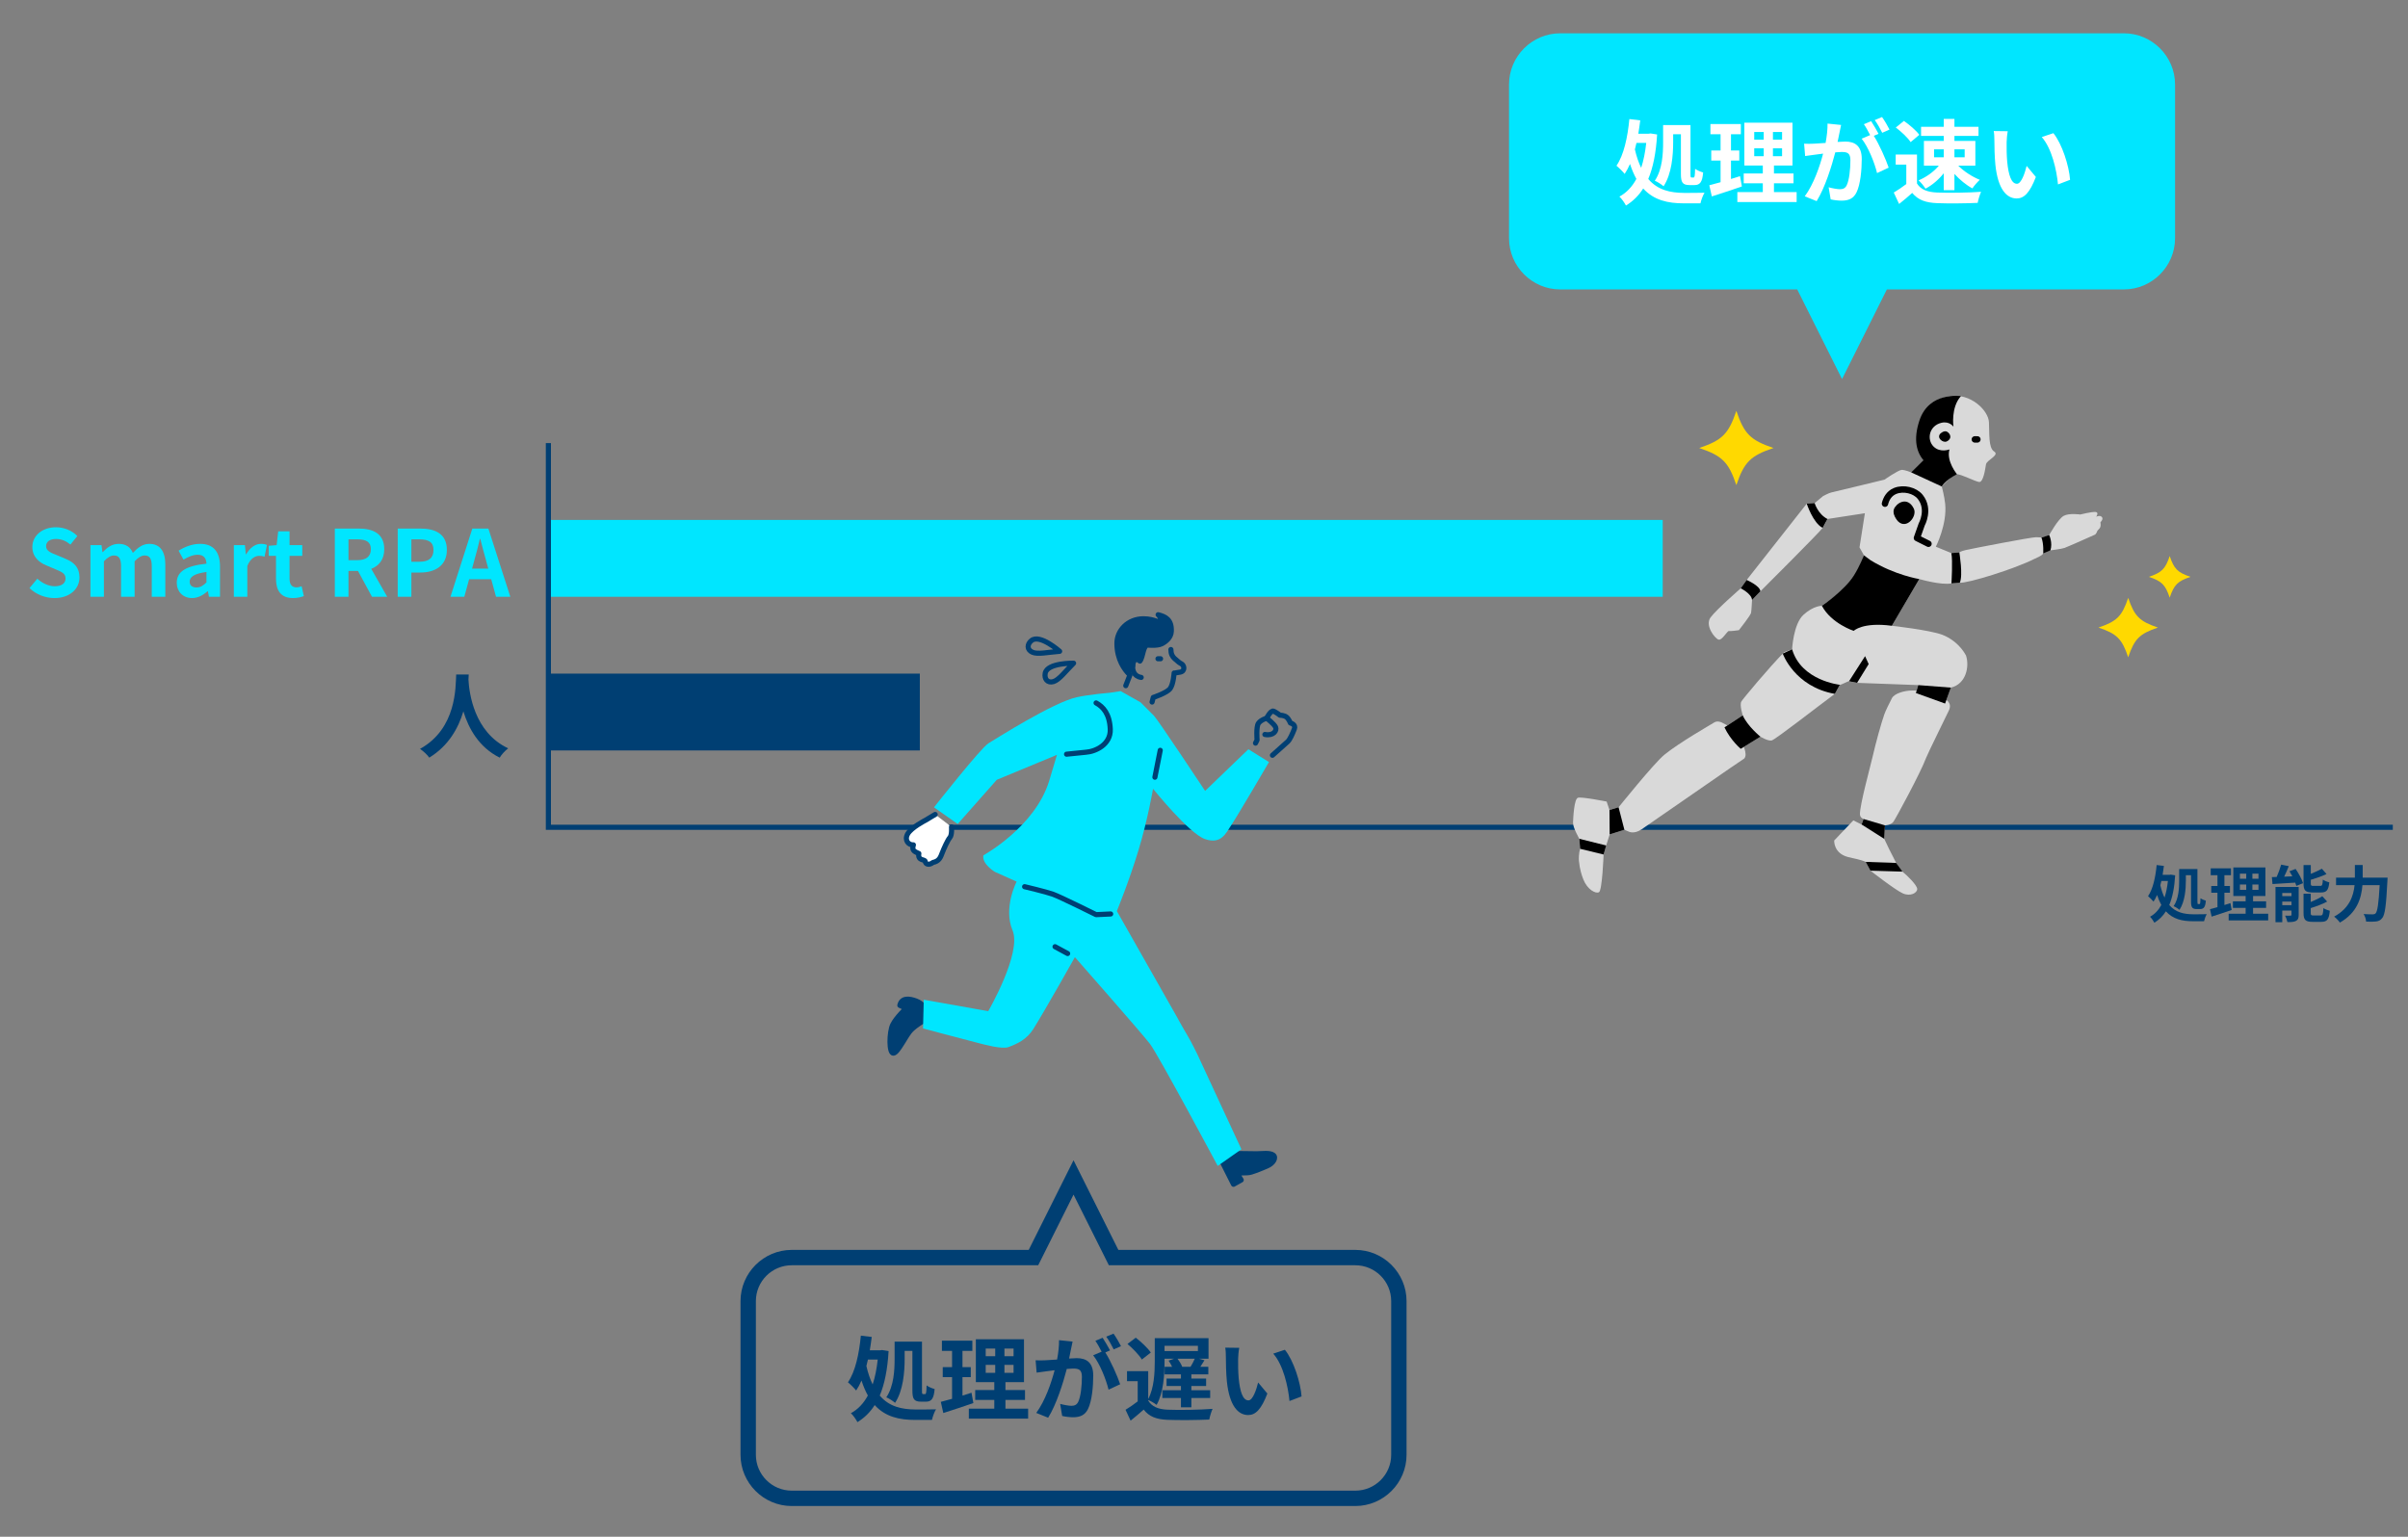 <?xml version="1.0" encoding="utf-8"?>
<!-- Generator: Adobe Illustrator 15.0.0, SVG Export Plug-In . SVG Version: 6.00 Build 0)  -->
<!DOCTYPE svg PUBLIC "-//W3C//DTD SVG 1.1//EN" "http://www.w3.org/Graphics/SVG/1.1/DTD/svg11.dtd">
<svg version="1.1" id="レイヤー_1" xmlns="http://www.w3.org/2000/svg" xmlns:xlink="http://www.w3.org/1999/xlink" x="0px"
	 y="0px" width="940px" height="600px" viewBox="0 0 940 600" enable-background="new 0 0 940 600" xml:space="preserve">
<rect x="0" y="0" width="940" height="600" fill="#808080" stroke="none"/>
<g>
	<g>
		<path fill="#003F73" d="M419.069,466.416l12.133,24.268l1.659,3.316h3.708h92.503c7.718,0,13.997,6.279,13.997,13.997v60.006
			c0,7.718-6.279,13.997-13.997,13.997H309.066c-7.718,0-13.997-6.279-13.997-13.997v-60.006c0-7.718,6.279-13.997,13.997-13.997
			h92.503h3.708l1.659-3.316L419.069,466.416 M419.069,453l-17.5,35h-92.503c-10.998,0-19.997,8.998-19.997,19.997v60.006
			c0,10.999,8.999,19.997,19.997,19.997h220.006c10.999,0,19.997-8.998,19.997-19.997v-60.006c0-10.999-8.998-19.997-19.997-19.997
			h-92.503L419.069,453L419.069,453z"/>
	</g>
</g>
<g>
	<path fill="#003F73" d="M346.882,527.496c-0.432,7.271-1.584,12.923-3.456,17.386c3.708,4.355,8.604,5.399,14.039,5.436
		c1.476,0,6.155,0,7.919-0.072c-0.648,1.008-1.332,2.988-1.583,4.14h-6.552c-6.155,0-11.626-1.188-15.802-5.795
		c-1.764,2.808-3.995,4.967-6.731,6.659c-0.576-1.116-1.691-2.7-2.556-3.492c2.736-1.476,4.968-3.815,6.624-6.911
		c-0.936-1.691-1.764-3.6-2.484-5.831c-0.612,1.44-1.332,2.736-2.088,3.888c-0.611-0.792-2.268-2.447-3.203-3.203
		c2.879-4.176,4.355-11.087,5.039-18.214l4.248,0.504c-0.216,1.764-0.468,3.491-0.756,5.219h4.032l0.756-0.107L346.882,527.496z
		 M338.818,530.808c-0.18,0.864-0.396,1.692-0.611,2.52c0.647,2.844,1.476,5.22,2.447,7.199c0.936-2.808,1.584-6.083,1.98-9.719
		H338.818z M353.145,530.52c0,5.04-0.54,12.383-3.743,17.206c-0.72-0.684-2.483-1.8-3.42-2.159c2.988-4.428,3.24-10.691,3.24-15.082
		v-6.659h10.69v19.077c0,1.26,0.072,1.404,0.468,1.404h0.756c0.396,0,0.504-0.685,0.576-3.384c0.792,0.575,2.16,1.151,3.132,1.403
		c-0.288,3.672-1.188,4.932-3.348,4.932h-1.944c-2.771,0-3.383-1.08-3.383-4.355v-15.479h-3.024V530.52z"/>
	<path fill="#003F73" d="M379.966,547.798c-3.959,1.403-8.279,2.771-11.734,3.888l-0.972-4.355c1.26-0.324,2.735-0.72,4.392-1.188
		v-8.459h-3.636v-3.923h3.636v-6.336h-3.96v-3.995h11.879v3.995h-3.852v6.336h3.239v3.923h-3.239v7.199
		c1.188-0.359,2.375-0.72,3.527-1.115L379.966,547.798z M401.348,549.993v3.888h-23.146v-3.888h9.935v-3.419h-7.451v-3.852h7.451
		v-3.096h-7.199v-16.738h18.79v16.738h-7.235v3.096h7.631v3.852h-7.631v3.419H401.348z M384.789,529.512h3.708v-2.987h-3.708
		V529.512z M384.789,535.991h3.708v-3.096h-3.708V535.991z M395.66,526.524h-3.563v2.987h3.563V526.524z M395.66,532.896h-3.563
		v3.096h3.563V532.896z"/>
	<path fill="#003F73" d="M418.702,523.789c-0.216,0.936-0.432,2.052-0.612,2.951c-0.216,1.08-0.504,2.376-0.756,3.672
		c1.188-0.072,2.268-0.145,2.987-0.145c3.78,0,6.443,1.692,6.443,6.804c0,4.211-0.504,9.898-2.016,12.994
		c-1.188,2.483-3.132,3.275-5.867,3.275c-1.332,0-3.06-0.216-4.248-0.504l-0.792-4.715c1.368,0.396,3.456,0.756,4.391,0.756
		c1.188,0,2.088-0.36,2.664-1.548c0.972-1.98,1.439-6.228,1.439-9.755c0-2.844-1.224-3.24-3.455-3.24
		c-0.576,0-1.44,0.072-2.448,0.145c-1.404,5.399-3.996,13.786-7.271,19.042l-4.644-1.872c3.456-4.68,5.903-11.807,7.163-16.666
		c-1.26,0.144-2.376,0.288-3.06,0.396c-1.008,0.108-2.844,0.36-3.96,0.54l-0.396-4.823c1.296,0.108,2.483,0.036,3.779,0
		c1.116-0.036,2.808-0.144,4.607-0.288c0.504-2.735,0.792-5.327,0.756-7.559L418.702,523.789z M431.48,528.036
		c2.088,3.275,4.751,9.287,5.795,12.419l-4.535,2.123c-0.937-3.959-3.456-10.259-6.012-13.426l3.312-1.404
		c-0.72-1.367-1.62-3.096-2.447-4.247l2.844-1.188c0.899,1.332,2.159,3.6,2.879,4.932L431.48,528.036z M434.756,526.849
		c-0.756-1.512-1.908-3.636-2.916-4.968l2.844-1.188c0.972,1.367,2.304,3.636,2.916,4.896L434.756,526.849z"/>
	<path fill="#003F73" d="M448.223,546.826c1.403,2.375,3.923,3.419,7.559,3.563c4.248,0.18,12.707,0.071,17.566-0.324
		c-0.469,1.008-1.08,2.987-1.296,4.176c-4.392,0.216-11.987,0.288-16.306,0.107c-4.284-0.18-7.163-1.224-9.287-3.995
		c-1.584,1.403-3.204,2.771-5.111,4.319l-1.98-4.247c1.476-0.9,3.204-2.052,4.751-3.276v-7.883h-4.176v-3.923h8.279v10.87
		c2.304-4.283,2.556-10.331,2.556-14.687v-9.07h20.985v8.027h-3.708l2.124,0.611c-0.576,0.9-1.116,1.8-1.62,2.556h3.131v2.952
		h-6.623v1.619h5.759v2.916h-5.759v1.655h7.343v3.024h-7.343v3.635h-4.067v-3.635h-7.271v-3.024h7.271v-1.655h-5.615v-2.916h5.615
		v-1.619h-6.371v-2.952h2.916c-0.36-0.828-0.864-1.691-1.368-2.411l2.159-0.756h-3.743v1.079c0,5.004-0.396,12.239-3.096,16.954
		c-0.684-0.576-2.268-1.512-3.275-1.907V546.826z M445.739,530.808c-1.08-1.8-3.528-4.319-5.615-6.083l3.24-2.447
		c2.088,1.619,4.679,4.031,5.867,5.795L445.739,530.808z M454.594,525.444v2.052h13.03v-2.052H454.594z M464.744,533.651
		c0.576-0.936,1.224-2.159,1.656-3.167h-6.731c0.756,1.008,1.512,2.231,1.836,3.167H464.744z"/>
	<path fill="#003F73" d="M483.322,530.556c-0.035,2.304,0,5.004,0.217,7.56c0.504,5.147,1.583,8.639,3.814,8.639
		c1.692,0,3.096-4.176,3.78-6.983l3.6,4.319c-2.376,6.191-4.607,8.388-7.487,8.388c-3.888,0-7.307-3.528-8.314-13.103
		c-0.324-3.275-0.396-7.415-0.396-9.611c0-1.008-0.036-2.52-0.252-3.6l5.472,0.072C483.503,527.496,483.322,529.584,483.322,530.556
		z M508.088,545.206l-4.716,1.8c-0.54-5.724-2.448-14.11-6.335-18.502l4.535-1.512C504.956,531.132,507.691,539.734,508.088,545.206
		z"/>
</g>
<g>
	<g>
		<path fill="#00E6FF" d="M829.072,13H609.066c-10.999,0-19.997,8.999-19.997,19.997v60.007c0,10.998,8.998,19.997,19.997,19.997
			h92.503l17.5,35l17.5-35h92.503c10.998,0,19.997-8.999,19.997-19.997V32.997C849.069,21.999,840.07,13,829.072,13z"/>
	</g>
</g>
<g>
	<path fill="#FFFFFF" d="M646.881,52.497c-0.432,7.271-1.584,12.923-3.455,17.386c3.707,4.355,8.603,5.399,14.038,5.436
		c1.476,0,6.155,0,7.919-0.072c-0.648,1.008-1.332,2.988-1.584,4.14h-6.551c-6.155,0-11.627-1.188-15.803-5.795
		c-1.764,2.808-3.995,4.967-6.73,6.659c-0.576-1.116-1.691-2.7-2.556-3.492c2.735-1.476,4.968-3.815,6.623-6.911
		c-0.937-1.691-1.764-3.6-2.483-5.831c-0.612,1.44-1.332,2.736-2.088,3.888c-0.612-0.792-2.268-2.447-3.204-3.203
		c2.88-4.176,4.355-11.087,5.04-18.214l4.247,0.504c-0.216,1.764-0.468,3.491-0.756,5.219h4.031l0.756-0.107L646.881,52.497z
		 M638.818,55.809c-0.18,0.864-0.396,1.692-0.612,2.52c0.648,2.844,1.476,5.22,2.448,7.199c0.936-2.808,1.584-6.083,1.979-9.719
		H638.818z M653.145,55.521c0,5.04-0.54,12.383-3.744,17.206c-0.72-0.684-2.483-1.8-3.419-2.159
		c2.987-4.428,3.239-10.691,3.239-15.082v-6.659h10.691v19.077c0,1.26,0.071,1.404,0.467,1.404h0.756
		c0.396,0,0.505-0.685,0.576-3.384c0.792,0.575,2.16,1.151,3.132,1.403c-0.288,3.672-1.188,4.932-3.348,4.932h-1.943
		c-2.771,0-3.384-1.08-3.384-4.355V52.425h-3.023V55.521z"/>
	<path fill="#FFFFFF" d="M679.966,72.799c-3.96,1.403-8.279,2.771-11.735,3.888l-0.972-4.355c1.261-0.324,2.736-0.72,4.392-1.188
		v-8.459h-3.635v-3.923h3.635v-6.336h-3.959V48.43h11.878v3.995h-3.852v6.336h3.24v3.923h-3.24v7.199
		c1.188-0.359,2.376-0.72,3.528-1.115L679.966,72.799z M701.347,74.994v3.888h-23.146v-3.888h9.936v-3.419h-7.451v-3.852h7.451
		v-3.096h-7.199V47.89h18.789v16.738h-7.234v3.096h7.631v3.852h-7.631v3.419H701.347z M684.789,54.513h3.707v-2.987h-3.707V54.513z
		 M684.789,60.992h3.707v-3.096h-3.707V60.992z M695.66,51.525h-3.564v2.987h3.564V51.525z M695.66,57.896h-3.564v3.096h3.564
		V57.896z"/>
	<path fill="#FFFFFF" d="M718.701,48.79c-0.216,0.936-0.432,2.052-0.611,2.951c-0.217,1.08-0.504,2.376-0.757,3.672
		c1.188-0.072,2.269-0.145,2.988-0.145c3.779,0,6.442,1.692,6.442,6.804c0,4.211-0.504,9.898-2.016,12.994
		c-1.188,2.483-3.131,3.275-5.867,3.275c-1.332,0-3.06-0.216-4.247-0.504l-0.792-4.715c1.368,0.396,3.455,0.756,4.392,0.756
		c1.188,0,2.088-0.36,2.663-1.548c0.973-1.98,1.44-6.228,1.44-9.755c0-2.844-1.224-3.24-3.456-3.24
		c-0.576,0-1.439,0.072-2.447,0.145c-1.404,5.399-3.996,13.786-7.271,19.042l-4.643-1.872c3.455-4.68,5.902-11.807,7.162-16.666
		c-1.26,0.144-2.375,0.288-3.059,0.396c-1.009,0.108-2.844,0.36-3.96,0.54l-0.396-4.823c1.295,0.108,2.483,0.036,3.779,0
		c1.115-0.036,2.808-0.144,4.607-0.288c0.504-2.735,0.791-5.327,0.756-7.559L718.701,48.79z M731.479,53.037
		c2.088,3.275,4.751,9.287,5.796,12.419l-4.536,2.123c-0.936-3.959-3.455-10.259-6.011-13.426l3.312-1.404
		c-0.72-1.367-1.62-3.096-2.448-4.247l2.844-1.188c0.9,1.332,2.16,3.6,2.88,4.932L731.479,53.037z M734.755,51.85
		c-0.756-1.512-1.907-3.636-2.915-4.968l2.844-1.188c0.972,1.367,2.303,3.636,2.915,4.896L734.755,51.85z"/>
	<path fill="#FFFFFF" d="M748.33,71.646c1.476,2.412,4.176,3.384,7.919,3.528c4.212,0.18,12.311,0.071,17.098-0.288
		c-0.468,1.008-1.116,3.096-1.331,4.319c-4.32,0.216-11.555,0.288-15.839,0.107c-4.427-0.18-7.379-1.188-9.719-3.995
		c-1.583,1.404-3.167,2.808-5.111,4.319l-2.088-4.463c1.513-0.9,3.312-2.088,4.896-3.312v-7.596h-4.139v-3.923h8.314V71.646z
		 M745.846,55.485c-1.115-1.729-3.671-4.104-5.795-5.688l3.168-2.592c2.16,1.512,4.787,3.743,6.012,5.436L745.846,55.485z
		 M758.769,53.073h-8.854V49.51h8.854v-3.096h4.176v3.096h9.395v3.563h-9.395v1.943h8.171v9.647h-6.695
		c2.16,2.231,5.472,4.355,8.423,5.543c-0.899,0.828-2.231,2.304-2.88,3.348c-2.375-1.26-4.931-3.348-7.019-5.651v6.335h-4.176
		v-6.587c-1.979,2.483-4.535,4.68-7.127,6.012c-0.612-1.009-1.8-2.484-2.7-3.24c2.952-1.224,5.976-3.384,7.92-5.759h-5.832v-9.647
		h7.739V53.073z M754.989,61.424h3.779v-3.131h-3.779V61.424z M762.944,58.293v3.131h3.995v-3.131H762.944z"/>
	<path fill="#FFFFFF" d="M783.322,55.557c-0.036,2.304,0,5.004,0.216,7.56c0.504,5.147,1.584,8.639,3.815,8.639
		c1.691,0,3.096-4.176,3.779-6.983l3.6,4.319c-2.375,6.191-4.607,8.388-7.486,8.388c-3.888,0-7.308-3.528-8.315-13.103
		c-0.324-3.275-0.396-7.415-0.396-9.611c0-1.008-0.036-2.52-0.252-3.6l5.471,0.072C783.502,52.497,783.322,54.585,783.322,55.557z
		 M808.087,70.207l-4.716,1.8c-0.539-5.724-2.447-14.11-6.335-18.502l4.536-1.512C804.955,56.133,807.691,64.735,808.087,70.207z"/>
</g>
<g>
	<g>
		<g>
			<path fill="#00E6FF" d="M11.512,229.616l3.06-3.671c1.908,1.764,4.428,2.951,6.767,2.951c2.772,0,4.248-1.188,4.248-3.06
				c0-1.979-1.62-2.592-3.996-3.6l-3.563-1.512c-2.7-1.116-5.399-3.275-5.399-7.163c0-4.355,3.816-7.703,9.215-7.703
				c3.096,0,6.191,1.224,8.351,3.42l-2.7,3.348c-1.691-1.404-3.456-2.196-5.651-2.196c-2.339,0-3.851,1.044-3.851,2.808
				c0,1.908,1.908,2.592,4.175,3.492l3.492,1.476c3.239,1.332,5.363,3.384,5.363,7.235c0,4.355-3.636,8.063-9.791,8.063
				C17.667,233.504,14.104,232.101,11.512,229.616z"/>
			<path fill="#00E6FF" d="M35.308,212.843h4.319l0.36,2.699h0.144c1.692-1.764,3.563-3.203,6.191-3.203
				c2.879,0,4.571,1.296,5.543,3.527c1.836-1.943,3.78-3.527,6.407-3.527c4.284,0,6.263,3.023,6.263,8.099V233h-5.291v-11.914
				c0-3.096-0.9-4.212-2.808-4.212c-1.152,0-2.448,0.756-3.888,2.268V233h-5.292v-11.914c0-3.096-0.9-4.212-2.808-4.212
				c-1.152,0-2.448,0.756-3.887,2.268V233h-5.255V212.843z"/>
			<path fill="#00E6FF" d="M69.003,227.528c0-4.319,3.491-6.587,11.59-7.451c-0.072-1.979-0.936-3.491-3.419-3.491
				c-1.872,0-3.671,0.828-5.543,1.908l-1.908-3.492c2.375-1.476,5.255-2.663,8.423-2.663c5.111,0,7.739,3.06,7.739,8.891V233h-4.32
				l-0.396-2.16h-0.108c-1.764,1.513-3.779,2.664-6.083,2.664C71.379,233.504,69.003,230.948,69.003,227.528z M80.594,227.385
				v-4.067c-4.896,0.647-6.551,1.979-6.551,3.779c0,1.584,1.116,2.268,2.664,2.268C78.218,229.364,79.334,228.645,80.594,227.385z"
				/>
			<path fill="#00E6FF" d="M91.287,212.843h4.319l0.36,3.563h0.144c1.476-2.628,3.636-4.067,5.723-4.067
				c1.116,0,1.764,0.18,2.376,0.432l-0.936,4.571c-0.684-0.216-1.26-0.324-2.088-0.324c-1.583,0-3.491,1.044-4.643,3.96V233h-5.255
				V212.843z"/>
			<path fill="#00E6FF" d="M107.738,225.945v-8.928h-2.844v-3.923l3.096-0.252l0.612-5.399h4.428v5.399h4.967v4.175h-4.967v8.928
				c0,2.304,0.936,3.383,2.735,3.383c0.648,0,1.44-0.216,1.98-0.432l0.864,3.852c-1.08,0.36-2.484,0.756-4.248,0.756
				C109.574,233.504,107.738,230.48,107.738,225.945z"/>
			<path fill="#00E6FF" d="M145.212,233l-5.471-10.079h-3.708V233h-5.328v-26.637h9.287c5.579,0,10.007,1.943,10.007,8.063
				c0,3.995-2.016,6.479-5.076,7.667L151.151,233H145.212z M136.033,218.71h3.456c3.419,0,5.291-1.44,5.291-4.283
				c0-2.88-1.872-3.852-5.291-3.852h-3.456V218.71z"/>
			<path fill="#00E6FF" d="M155.257,206.363h8.747c5.903,0,10.439,2.052,10.439,8.351c0,6.084-4.572,8.819-10.295,8.819h-3.563V233
				h-5.328V206.363z M163.789,219.321c3.671,0,5.435-1.548,5.435-4.607c0-3.095-1.944-4.139-5.615-4.139h-3.023v8.746H163.789z"/>
			<path fill="#00E6FF" d="M191.76,226.161h-8.639L181.249,233h-5.399l8.531-26.637h6.264L199.211,233h-5.58L191.76,226.161z
				 M190.608,222.021l-0.792-2.916c-0.828-2.771-1.548-5.831-2.34-8.711h-0.144c-0.684,2.916-1.476,5.939-2.268,8.711l-0.792,2.916
				H190.608z"/>
		</g>
	</g>
</g>
<g>
	<g>
		<g>
			<path fill="#003F73" d="M182.975,263.34c-0.036,0.576-0.072,1.296-0.108,2.052c0.288,4.967,2.088,20.481,15.514,26.78
				c-1.332,1.008-2.627,2.484-3.312,3.636c-8.135-4.031-12.167-11.446-14.182-18.069c-1.944,6.479-5.723,13.426-13.318,18.069
				c-0.756-1.116-2.16-2.412-3.6-3.42c14.362-7.955,13.858-24.297,14.11-29.048H182.975z"/>
		</g>
	</g>
</g>
<g>
	<g>
		<g>
			<path fill="#003F73" d="M849.11,341.751c-0.288,4.848-1.056,8.616-2.304,11.593c2.472,2.904,5.736,3.601,9.36,3.624
				c0.983,0,4.104,0,5.28-0.048c-0.432,0.672-0.889,1.992-1.057,2.76h-4.367c-4.105,0-7.754-0.792-10.537-3.864
				c-1.176,1.872-2.664,3.313-4.488,4.44c-0.385-0.744-1.129-1.8-1.705-2.328c1.824-0.983,3.313-2.544,4.417-4.608
				c-0.624-1.128-1.177-2.4-1.656-3.888c-0.408,0.96-0.888,1.824-1.392,2.592c-0.408-0.528-1.513-1.632-2.137-2.136
				c1.92-2.784,2.904-7.393,3.36-12.146l2.832,0.336c-0.144,1.176-0.312,2.328-0.504,3.48h2.688l0.504-0.072L849.11,341.751z
				 M843.734,343.959c-0.121,0.576-0.265,1.128-0.408,1.68c0.432,1.896,0.984,3.48,1.632,4.801c0.624-1.872,1.056-4.057,1.319-6.48
				H843.734z M853.287,343.767c0,3.36-0.36,8.257-2.496,11.474c-0.48-0.456-1.656-1.2-2.281-1.44
				c1.992-2.952,2.16-7.129,2.16-10.057v-4.44h7.129v12.721c0,0.84,0.049,0.937,0.313,0.937h0.504c0.264,0,0.336-0.456,0.384-2.257
				c0.528,0.385,1.44,0.769,2.089,0.937c-0.192,2.448-0.793,3.288-2.232,3.288h-1.297c-1.848,0-2.256-0.72-2.256-2.904v-10.321
				h-2.016V343.767z"/>
			<path fill="#003F73" d="M871.166,355.288c-2.641,0.936-5.521,1.848-7.824,2.592l-0.648-2.904c0.84-0.216,1.824-0.479,2.928-0.792
				v-5.641h-2.424v-2.616h2.424v-4.225h-2.64v-2.664h7.921v2.664h-2.568v4.225h2.16v2.616h-2.16v4.801
				c0.792-0.24,1.584-0.48,2.352-0.744L871.166,355.288z M885.424,356.752v2.592H869.99v-2.592h6.625v-2.28h-4.969v-2.568h4.969
				v-2.064h-4.801v-11.16h12.529v11.16h-4.824v2.064h5.088v2.568h-5.088v2.28H885.424z M874.383,343.095h2.472v-1.992h-2.472
				V343.095z M874.383,347.415h2.472v-2.064h-2.472V347.415z M881.631,341.103h-2.376v1.992h2.376V341.103z M881.631,345.351h-2.376
				v2.064h2.376V345.351z"/>
			<path fill="#003F73" d="M896.126,339.254c1.177,1.729,2.448,4.009,2.904,5.569l-2.616,1.056c-0.096-0.384-0.24-0.816-0.432-1.272
				c-3.168,0.217-6.433,0.408-8.881,0.553l-0.24-2.713c0.576,0,1.2-0.023,1.872-0.048c0.673-1.512,1.345-3.36,1.753-4.824l2.976,0.6
				c-0.552,1.393-1.2,2.833-1.8,4.104l3.191-0.144c-0.359-0.672-0.744-1.345-1.127-1.969L896.126,339.254z M897.326,357.184
				c0,1.248-0.24,1.944-1.031,2.353c-0.816,0.456-1.921,0.48-3.361,0.48c-0.144-0.744-0.552-1.849-0.912-2.521
				c0.84,0.048,1.801,0.023,2.112,0c0.288,0,0.384-0.072,0.384-0.36v-1.608h-3.6v4.537h-2.641v-13.777h9.049V357.184z
				 M890.918,348.64v1.248h3.6v-1.248H890.918z M894.518,353.416v-1.417h-3.6v1.417H894.518z M902.703,348.447
				c-2.809,0-3.48-0.84-3.48-3.48v-7.225h2.832v3.433c1.608-0.624,3.192-1.368,4.32-1.992l1.824,2.063
				c-1.801,0.864-4.057,1.633-6.145,2.257v1.416c0,0.864,0.145,0.96,1.057,0.96h2.615c0.769,0,0.937-0.36,1.033-2.448
				c0.575,0.432,1.752,0.888,2.52,1.057c-0.313,3.072-1.057,3.96-3.264,3.96H902.703z M905.871,357.424
				c0.816,0,0.984-0.456,1.104-2.88c0.601,0.432,1.753,0.864,2.496,1.056c-0.312,3.385-1.031,4.32-3.336,4.32h-3.408
				c-2.809,0-3.504-0.815-3.504-3.456v-7.537h2.809v3.241c1.703-0.696,3.359-1.488,4.512-2.257l1.896,2.088
				c-1.848,1.009-4.225,1.873-6.408,2.545v1.92c0,0.84,0.168,0.96,1.104,0.96H905.871z"/>
			<path fill="#003F73" d="M932.031,342.663c0,0-0.023,0.983-0.072,1.368c-0.48,9.553-0.96,13.152-2.016,14.4
				c-0.721,0.937-1.416,1.2-2.449,1.345c-0.887,0.12-2.375,0.12-3.84,0.048c-0.048-0.864-0.432-2.137-0.984-2.952
				c1.513,0.12,2.929,0.12,3.553,0.12c0.504,0,0.792-0.072,1.128-0.385c0.72-0.743,1.2-3.888,1.585-11.017h-6.721
				c-0.385,4.969-2.064,10.801-8.809,14.617c-0.457-0.72-1.537-1.8-2.232-2.328c5.952-3.24,7.561-8.089,7.969-12.289h-7.225v-2.928
				h7.344v-4.945h3.049v4.945H932.031z"/>
		</g>
	</g>
</g>
<rect x="214.069" y="203" fill="#00E6FF" width="435" height="30"/>
<rect x="214.069" y="263" fill="#003F73" width="145" height="30"/>
<polyline fill="none" stroke="#003F73" stroke-width="2" stroke-miterlimit="10" points="214.069,173 214.069,323 934.069,323 "/>
<g>
	<g>
		<path fill="#FFD900" d="M692.315,174.913c-9,3.038-11.463,5.5-14.5,14.5c-3.038-9-5.5-11.462-14.5-14.5
			c9-3.038,11.462-5.5,14.5-14.5C680.853,169.413,683.315,171.875,692.315,174.913z"/>
	</g>
	<g>
		<path fill="#FFD900" d="M842.378,245.02c-7.199,2.43-9.17,4.4-11.6,11.6c-2.43-7.2-4.4-9.17-11.6-11.6
			c7.199-2.431,9.17-4.4,11.6-11.6C833.208,240.62,835.179,242.589,842.378,245.02z"/>
	</g>
	<g>
		<path fill="#FFD900" d="M855.098,225.219c-5.039,1.701-6.418,3.08-8.12,8.12c-1.7-5.04-3.079-6.419-8.12-8.12
			c5.041-1.701,6.42-3.08,8.12-8.12C848.68,222.14,850.059,223.519,855.098,225.219z"/>
	</g>
	<g>
		<g>
			<path fill="#D9D9D9" d="M749.862,164.131c0,0,2.461-8.197,11.063-9.473c8.603-1.276,15.236,5.733,15.482,10.092
				c0.247,4.359-0.259,10.109,2.029,11.527c2.289,1.419-2.867,3.303-3.17,5.026c-0.305,1.724-1.014,7.183-2.736,6.879
				c-1.725-0.304-6.836-2.982-8.604-3.04c-1.767-0.058-5.922,4.794-5.922,4.794s1.036,3.84,1.333,6.835
				c0.792,7.994-3.657,16.681-3.657,16.681l6.051,2.49l3.121-0.266c0,0,0.506-0.448,2.46-0.904
				c2.468-0.576,25.532-5.046,27.507-5.029c1.312,0.012,2.09,0.124,2.09,0.124l3.018-0.968c0,0,3.496-6.307,5.657-7.487
				c2.161-1.181,6.478-0.531,6.478-0.531s4.424-1.115,5.939-0.988c1.516,0.127,0.277,1.858,0.277,1.858s1.486-0.749,2.226,0.111
				c0.739,0.859-0.585,2.054-0.585,2.054s0.386,1.641-0.384,2.457c-0.769,0.815-0.769,0.815-0.769,0.815s-0.396,1.287-1.041,1.59
				c-0.644,0.303-10.567,4.711-11.785,5.146c-1.219,0.435-5.524,0.955-5.524,0.955s-0.104-0.147-2.825,1.219
				c-0.533,0.946-2.766,1.779-3.301,2.05c-8.063,4.077-26.154,9.63-29.262,9.368l-3.248,0.256
				c-3.959,0.813-12.562-1.689-12.562-1.689l-10.706,18.244c0,0,14.676,1.632,19.691,3.507c3.567,1.333,7.15,4.242,9.241,8.061
				c1.435,4.316,0.06,11.18-5.899,12.569c-0.257,0.545-1.123,3.095-1.715,4.781c0.336,0.26,0.945,0.917,1.162,1.506
				c0,0,0.545,0.949-0.192,2.577c-0.737,1.628-8.291,16.852-8.927,18.586c-2.047,5.579-11.823,23.681-12.781,24.964
				c-0.957,1.283-3.28,1.361-3.28,1.361l-0.271,5.275c0.609,1.385,2.961,6.229,4.648,9.403c1.315,2.475,1.663,2.762,2.451,3.394
				c1.801,1.439,5.715,5.269,5.766,6.768s-2.647,3.092-5.696,1.693s-12.555-8.832-12.555-8.832l-1.867-3.439
				c-2.032-0.932-4.548-1.275-6.888-1.885c-5.72-1.49-5.4-6.455-5.4-6.455l7.475-7.863l3.238,1.619l0.761-2.147
				c0,0-1.422-0.431-1.425-1.909c-0.009-3.828,4.027-18.394,4.995-22.624c1.226-5.361,3.333-12.948,4.507-16.277
				c0.491-1.392,1.86-4.206,2.985-6.37c0.907-1.794,4.763-2.999,8.083-2.999l1.575,0.022l0.641-2.126l-23.897-0.879l-3.146-0.633
				c-0.465-0.026-3.073,1.472-3.579,1.383l-1.962,3.551c-6.815,5.038-23.42,18.017-24.688,18.205
				c-1.564,0.232-4.35-1.486-4.35-1.486l-6.454,3.976l0.398,1.32c0,0,0.844,2.67-0.562,3.438
				c-1.187,0.648-30.085,20.818-39.814,27.462c-2.921,1.994-5.037,0.84-5.037,0.84l-1.646-0.707l-5.737,1.815l-1.355,4.329
				l-1.02,3.531c0,0-0.518,14.018-1.799,14.711c-1.282,0.693-4.544-0.995-6.117-5.012c-0.577-1.473-1.383-3.77-1.72-7.266
				c-0.078-0.813-0.022-3.254,0.476-4.668l-0.304-3.901c0,0-2.558-4.368-2.47-6.366c0.09-1.998,0.412-9.24,1.933-9.674
				c1.521-0.432,11.194,1.5,11.194,1.5l1.104,3.303l3.554-1.078c0,0,13.766-17.128,17.825-20.466
				c5.685-4.675,18.302-11.883,19.546-12.669c1.245-0.787,2.879,0.015,2.879,0.015l2.226,1.176l5.991-3.935
				c0,0-1.307-4.013-0.555-5.403c0.473-0.872,11.064-13.576,16.725-19.271l3.103-1.122c0,0,0.462-9.819,4.4-13.44
				s7.226-3.549,7.226-3.549s11.832-8.068,13.714-11.544c1.882-3.476,2.707-8.154,2.707-8.154l-1.738-3.099l2.098-13.338
				l-14.612,2.247c0,0-0.84,1.883-1.882,3.476s-24.283,24.752-24.283,24.752l-3.272,3.391c0,0-0.202,4.026-0.376,5.011
				c-0.173,0.985-4.749,6.778-4.749,6.778s-3.128,0.464-3.867,0.334c-0.738-0.13-2.707,3.838-4.141,3.332
				c-1.434-0.507-5.374-5.517-3.043-8.66c2.332-3.143,11.762-11.338,11.762-11.338l2.313-3.261l23.457-29.809l3.085-0.218
				l3.272-2.723c0,0,2.292-1.244,3.302-1.449c1.401-0.284,20.681-4.984,20.681-4.984s5.445-3.777,6.719-3.807
				c1.275-0.029,3.688,0.972,3.688,0.972l4.913-4.873C750.95,179.554,746.983,169.089,749.862,164.131z"/>
			<polygon points="726.714,321.918 735.542,327.516 735.813,322.24 727.475,319.771 			"/>
			<polygon points="759.3,274.689 747.903,270.583 748.836,267.489 761.546,268.465 			"/>
			<polygon points="631.839,315.182 634.1,323.957 628.362,325.772 628.285,316.26 			"/>
			<polygon points="616.523,327.497 627.007,330.102 625.987,333.633 616.827,331.398 			"/>
			<polygon points="728.289,336.502 740.19,336.919 742.642,340.313 730.156,339.941 			"/>
			<path d="M680.306,279.302c1.863,4.237,6.909,8.326,6.909,8.326l-7.689,4.737c0,0-3.953-3.302-6.35-8.38L680.306,279.302z"/>
			<path d="M718.214,267.359c0,0-15.026-1.554-18.636-13.852l-3.653,1.682c0,0,4.547,12.93,20.327,15.721L718.214,267.359z"/>
			<polygon points="721.793,265.976 728.062,256.186 729.462,259.271 724.938,266.609 			"/>
			<path d="M750.95,179.554l-4.913,4.873l11.968,5.51c0,0,1.141-2.323,5.922-4.794c0,0-6.557-1.788-8.346-2.714
				C753.067,181.126,750.95,179.554,750.95,179.554z"/>
			<path d="M763.927,185.142c0,0-4.242-5.079-2.925-9.67c0,0-3.624,1.421-6.198-1.123c-2.751-2.72-1.789-8.111,3.055-9.273
				c3.176-0.762,4.707,1.533,4.707,1.533s-1.115-7.526,2.922-11.958c0,0-12.377-1.934-16.192,9.479
				C744.169,179.465,755.151,184.843,763.927,185.142z"/>
		</g>
		
			<path fill="none" stroke="#000000" stroke-width="2.5" stroke-linecap="round" stroke-linejoin="round" stroke-miterlimit="10" d="
			M735.829,196.654c0.442-1.811,1.545-3.979,3.926-4.956c3.35-1.373,7.779-0.248,9.805,2.267c3.932,4.879,0.602,10.812,0.602,10.812
			l-1.86,5.271l4.507,2.259"/>
		<path d="M800.416,214.88c0.947-3.02-0.489-5.98-0.489-5.98l-3.018,0.968c0.978,2.614,0.682,6.231,0.682,6.231L800.416,214.88z"/>
		<path d="M765.028,227.518c1.35-2.863-0.176-11.84-0.176-11.84l-3.121,0.266c0.613,2.722,0.049,11.831,0.049,11.831
			L765.028,227.518z"/>
		<path d="M681.833,226.443c0,0,5.157,2.192,5.374,4.414l-3.272,3.391c-0.15-2.469-4.414-4.543-4.414-4.543L681.833,226.443z"/>
		<path d="M705.29,196.635c0,0,2.422,7.519,6.2,9.47l1.882-3.476c-3.777-1.951-4.997-6.212-4.997-6.212L705.29,196.635z"/>
		<path d="M723.634,246.309c0,0,3.411-3.51,14.879-1.98l10.706-18.244c0,0-9.554-1.524-19.048-7.377l-2.546-1.888
			c0,0-1.678,4.305-3.964,7.932c-3.687,5.85-12.457,11.766-12.457,11.766C714.892,243.476,723.634,246.309,723.634,246.309"/>
		<path d="M741.002,203.626c0,0-3.013-3.07-1.304-5.561c1.708-2.491,5.351-3.675,7.393,0.534
			C748.498,201.499,744.366,206.786,741.002,203.626z"/>
		<path d="M757.442,169.302c0,0,1.535-1.506,2.78-0.652c1.245,0.854,1.838,2.675-0.267,3.697
			C758.506,173.05,755.862,170.983,757.442,169.302z"/>
		
			<line fill="none" stroke="#000000" stroke-width="2.5" stroke-linecap="round" stroke-linejoin="round" stroke-miterlimit="10" x1="770.903" y1="171.557" x2="771.903" y2="171.557"/>
	</g>
</g>
<g>
	<g>
		<g>
			<g>
				<g>
					<g>
						
							<path fill="none" stroke="#003F73" stroke-width="2" stroke-linecap="round" stroke-linejoin="round" stroke-miterlimit="10" d="
							M457.08,253.594c0,1.68,0.548,2.722,1.465,3.555c1.313,1.193,2.021,1.721,2.633,2.025c1.124,0.558,1.601,2.864-0.5,3.25
							c-2.126,0.392-2.34,0.336-2.34,0.336s-0.276,4.291-1.526,6.041s-6.616,3.5-6.616,3.5l-0.467,1.799"/>
						
							<line fill="none" stroke="#003F73" stroke-width="2" stroke-linecap="round" stroke-linejoin="round" stroke-miterlimit="10" x1="452.037" y1="257.198" x2="453.037" y2="257.198"/>
						
							<path fill="#003F73" stroke="#003F73" stroke-width="2" stroke-linecap="round" stroke-linejoin="round" stroke-miterlimit="10" d="
							M448.112,251.859c0,0,3.625,0.375,5.375-0.5s3.653-2.502,3.75-4.875c0.19-4.64-2.351-5.765-5.143-6.473
							c1.104,0.833,1.417,3.458,1.417,3.458s-3.021-1.875-7.125-1.875c-6.098,0-10.375,4.557-10.375,9.557
							c0,6.526,3.101,10.291,4.476,11.791c0,0,0.583-1.833,1.667-3c0.25-2.333,1.218-3.167,2.833-1.833
							C446.305,256.395,446.143,251.859,448.112,251.859z"/>
						
							<path fill="#003F73" stroke="#003F73" stroke-width="2" stroke-linecap="round" stroke-linejoin="round" stroke-miterlimit="10" d="
							M482.686,450.376c0,0,5.834,0.1,7.834,0.1s5.166-0.508,6.5,0.492c1.333,1,0,3.241-2.334,4.241
							c-2.333,1-6.166,2.667-7.666,2.667s-4.167,0.167-4.167,0.167l1.667,2.666l-3,1.667l-4.466-8.868L482.686,450.376z"/>
						
							<path fill="#003F73" stroke="#003F73" stroke-width="2" stroke-linecap="round" stroke-linejoin="round" stroke-miterlimit="10" d="
							M360.853,393.464c0,0-0.709-1.704-3.311-2.667c-2.601-0.963-5.583-1.33-6.275,1.725l2.474,1.161c0,0-3.833,3.558-5.248,6.429
							c-1.415,2.873-1.527,11.311,0.299,11.079s4.872-7.208,6.99-9.211c2.119-2.003,4.663-3.392,4.663-3.392L360.853,393.464z"/>
						<path fill="#00E6FF" d="M437.478,269.834l7.75,4.375c0,0,3.75,3.75,5.25,5.25s19.96,29.335,19.96,29.335l16.893-16.269
							l8.031,5.01c0,0-11.65,19.994-14.799,24.758c-2.028,3.069-3.876,7.458-10.126,5.333s-20.334-19.668-20.334-19.668
							s-2.011,11.932-5.744,24.209c-3.732,12.276-8.381,23.541-8.381,23.541l23.124,40.75c0,0,2.713,4.971,4.244,7.479
							c1.531,2.507,4.031,7.632,4.031,7.632l17.226,37.14l-9.25,6.5c0,0-23.19-43.384-26.44-47.634s-29.31-33.866-29.31-33.866
							s-11.726,20.902-16.236,28.051c-2.548,4.04-6.13,5.722-9.677,7.049c-2.523,0.945-9.467-0.984-11.817-1.588
							c-8.053-2.07-21.546-5.688-21.546-5.688l0.271-11.206l25.17,4.467c0,0,13.208-22.759,9.492-31.554
							c-3.716-8.796,1.594-19.031,1.594-19.031l-8.501-3.807c0,0-5.149-3.089-4.475-6.458c0,0,20.1-11,25.66-28.985
							c0.967-3.128,3.066-10.25,3.066-10.25l-23.5,9.752l-15.25,17.25l-9.25-6.5c0,0,18.227-23.152,21.25-25
							c3.024-1.848,25.343-16,34.5-18.002c5.024-1.098,13-1.75,13-1.75L437.478,269.834z"/>
						
							<line fill="none" stroke="#003F73" stroke-width="2" stroke-linecap="round" stroke-linejoin="round" stroke-miterlimit="10" x1="441.112" y1="263.484" x2="439.462" y2="267.708"/>
						
							<path fill="none" stroke="#003F73" stroke-width="2" stroke-linecap="round" stroke-linejoin="round" stroke-miterlimit="10" d="
							M490.112,290.142l0.605-1.212c0,0-0.421-5.126,0.519-6.505c0.938-1.378,3.215-2.014,3.215-2.014s1.614-3.163,2.662-2.755
							c1.049,0.408,2.524,1.58,2.524,1.58s1.688,0.004,2.601,0.762c0.913,0.757,1.505,2.292,1.505,2.292s2.245,0.481,1.521,2.345
							c-0.725,1.864-1.757,4.171-2.585,4.922c-0.829,0.751-5.961,5.327-5.961,5.327"/>
						
							<path fill="none" stroke="#003F73" stroke-width="2" stroke-linecap="round" stroke-linejoin="round" stroke-miterlimit="10" d="
							M494.451,280.412c0,0,2.924,2.202,3.5,3.509s-0.808,3.479-4.18,2.842"/>
						
							<path fill="#FFFFFF" stroke="#003F73" stroke-width="2" stroke-linecap="round" stroke-linejoin="round" stroke-miterlimit="10" d="
							M371.436,322.861c0,0,0.25,3.125-0.625,4.125s-2.375,4.375-3,6s-1.125,3.25-3.625,3.75c-1.625,1.25-2.875,0.625-3-0.375
							s-3-0.125-2.5-3.125c-2.375-1-2.625-1.5-2.125-3.375c-1.875,0.125-3.625-1.75-2.25-4.25s7-5.375,7-5.375l3.75-2.25"/>
						
							<path fill="none" stroke="#003F73" stroke-width="2" stroke-linecap="round" stroke-linejoin="round" stroke-miterlimit="10" d="
							M399.971,346.193c0,0,8.215,1.941,11.049,2.941c2.833,1,16.857,7.977,16.857,7.977l5.692-0.268"/>
					</g>
				</g>
				
					<path fill="none" stroke="#003F73" stroke-width="2" stroke-linecap="round" stroke-linejoin="round" stroke-miterlimit="10" d="
					M442.153,259.942c-0.083,1.583,0.333,4.083,3.333,4.542"/>
			</g>
			<path fill="none" stroke="#003F73" stroke-width="2" stroke-linecap="round" stroke-linejoin="round" stroke-miterlimit="10" d="
				M416.353,294.459l7.524-0.765c3.75-0.25,9.784-3,9.534-9s-2.784-8.75-5.534-10.25"/>
		</g>
		
			<line fill="none" stroke="#003F73" stroke-width="2" stroke-linecap="round" stroke-linejoin="round" stroke-miterlimit="10" x1="450.835" y1="303.452" x2="452.918" y2="292.944"/>
		
			<line fill="none" stroke="#003F73" stroke-width="2" stroke-linecap="round" stroke-linejoin="round" stroke-miterlimit="10" x1="416.769" y1="372.292" x2="411.851" y2="369.627"/>
	</g>
	<path fill="none" stroke="#003F73" stroke-width="2" stroke-linecap="round" stroke-linejoin="round" stroke-miterlimit="10" d="
		M413.647,254.298c0,0-7.688-6.844-10.969-4.219c-1.774,1.42-1.875,3.563,0.313,4.564
		C405.055,255.586,409.077,254.649,413.647,254.298z"/>
	<path fill="none" stroke="#003F73" stroke-width="2" stroke-linecap="round" stroke-linejoin="round" stroke-miterlimit="10" d="
		M419.091,258.935c0,0-10.291-0.207-11.079,3.921c-0.426,2.231,0.89,3.926,3.205,3.265
		C413.397,265.497,415.846,262.171,419.091,258.935z"/>
</g>
</svg>
